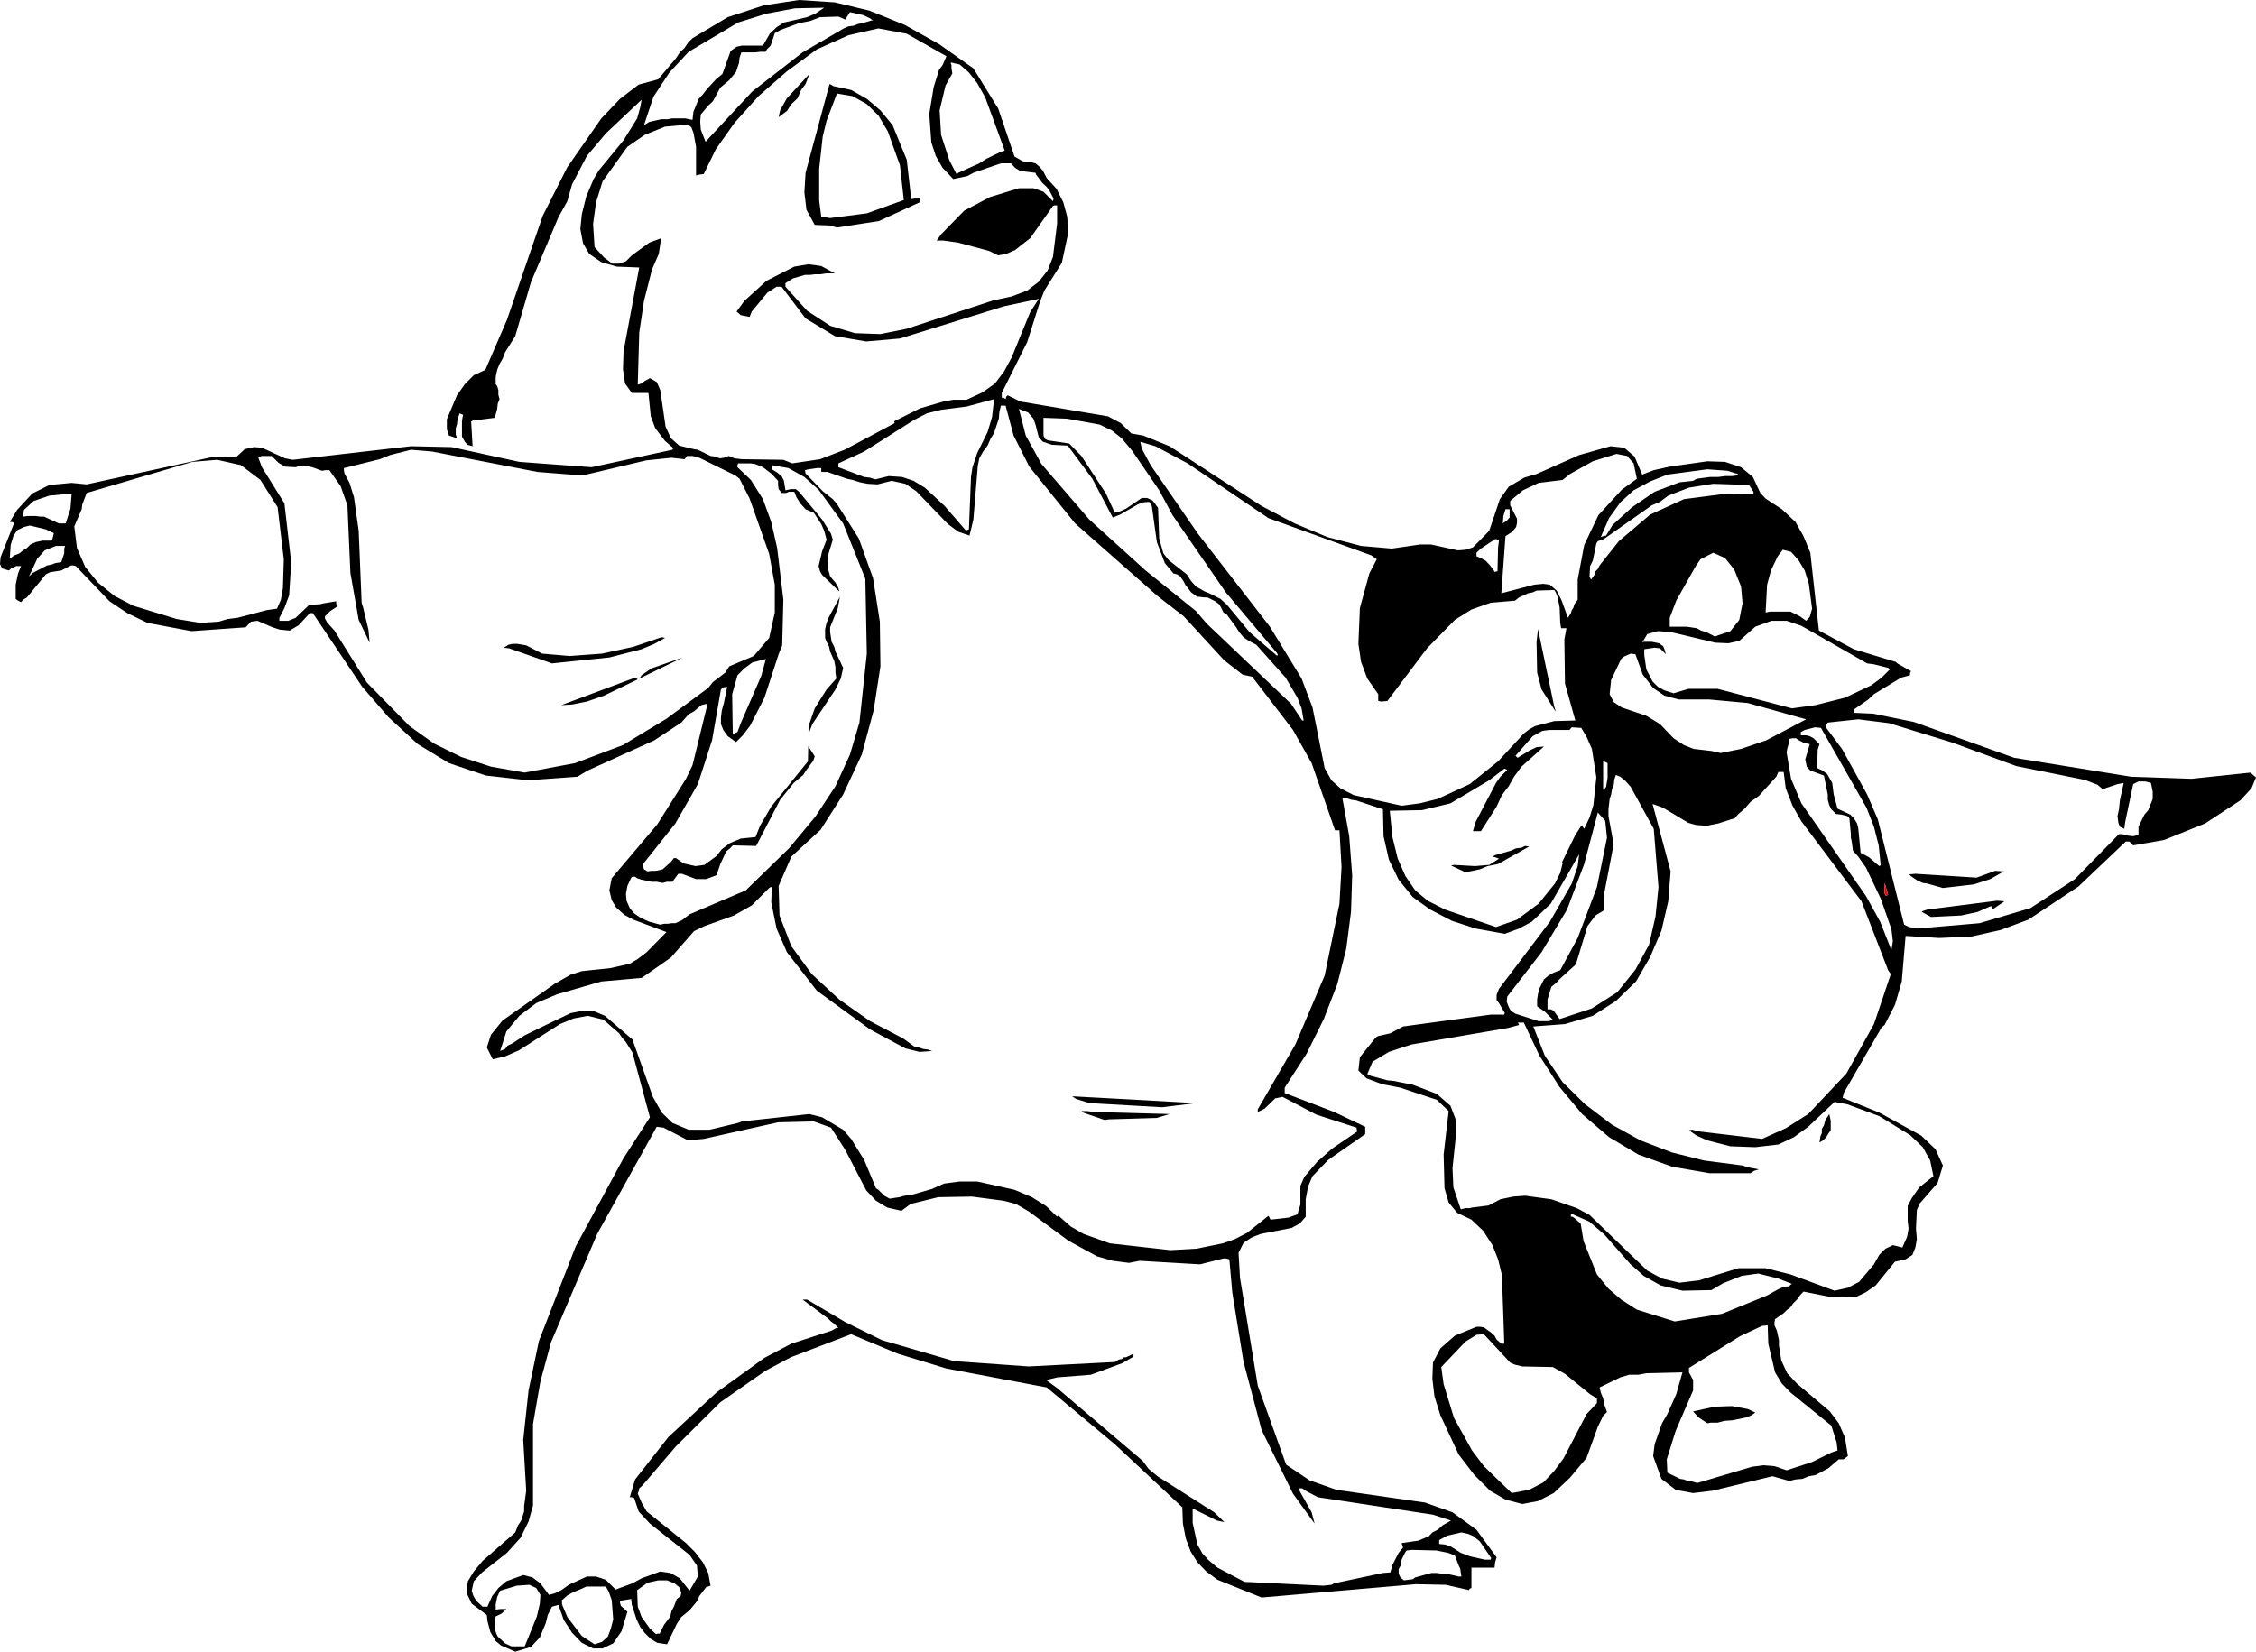 <?xml version="1.0" encoding="UTF-8" standalone="no"?>
<svg xmlns:xlink="http://www.w3.org/1999/xlink" height="279.1px" width="381.15px" xmlns="http://www.w3.org/2000/svg">
  <g transform="matrix(1.0, 0.0, 0.0, 1.0, -11.55, -0.1)">
    <path d="M375.25 133.85 L374.95 132.4 374.0 132.15 372.85 132.15 371.95 132.6 370.6 139.0 370.45 140.15 369.7 139.8 369.45 139.15 369.3 138.0 369.55 136.85 369.7 135.35 370.35 132.4 369.3 132.6 366.8 133.45 365.9 132.7 363.95 131.95 363.35 131.8 352.2 129.55 341.45 125.6 330.7 122.3 325.5 121.65 320.35 122.2 320.1 122.55 320.1 123.1 322.75 126.65 327.0 134.35 328.8 138.55 333.25 156.35 334.1 156.75 335.5 157.0 346.0 156.1 354.6 153.55 362.1 148.65 369.55 141.05 370.05 141.05 371.05 141.3 371.95 141.4 372.85 141.2 372.85 139.8 373.85 137.75 374.5 137.0 375.25 135.1 375.25 133.85 M370.7 142.3 L362.7 149.9 354.25 155.5 349.55 157.25 344.65 158.35 339.2 158.6 333.5 158.25 332.85 165.95 331.7 169.9 329.95 173.3 329.45 173.7 323.1 184.7 322.85 185.6 329.05 188.1 336.15 192.0 338.55 194.3 339.8 197.05 338.9 200.0 335.9 203.45 335.4 204.55 335.25 207.7 335.4 209.5 335.15 210.9 334.65 212.15 333.5 212.9 331.7 213.3 328.45 217.3 326.8 218.45 325.15 219.25 321.25 219.35 316.25 218.35 315.65 219.0 315.15 219.7 314.5 220.35 314.05 221.0 313.4 221.5 312.9 222.0 311.45 223.0 311.35 223.5 311.35 224.05 311.75 224.95 312.1 226.55 312.1 227.45 312.5 230.0 313.5 232.15 315.15 233.9 320.7 238.6 322.2 240.6 323.25 243.0 323.75 246.15 323.0 246.7 322.2 246.7 320.45 248.2 318.3 249.35 317.15 249.55 316.05 250.0 314.9 250.1 313.85 250.35 311.0 249.55 300.9 252.0 297.6 252.4 294.65 251.85 292.25 250.0 290.85 246.15 291.1 244.15 292.35 240.6 293.25 239.05 294.75 235.7 295.8 232.0 289.7 232.15 288.35 232.4 286.8 232.4 285.3 232.85 281.8 234.55 282.0 235.4 282.4 236.4 282.6 237.45 283.05 238.7 282.4 239.35 281.5 241.2 279.6 246.45 276.8 249.8 274.05 252.4 271.4 253.75 268.75 254.25 265.9 253.5 263.3 252.0 260.65 249.35 258.0 245.9 254.9 239.25 253.9 236.05 253.55 233.1 253.65 230.35 254.9 227.95 257.35 225.8 261.0 224.3 261.65 224.3 262.25 224.4 263.5 225.3 264.05 225.8 264.4 226.45 265.2 227.15 265.7 227.15 265.3 215.55 264.65 212.9 263.7 210.5 262.15 208.1 260.15 206.2 257.75 205.05 256.3 203.3 255.6 200.9 255.45 195.2 256.3 187.85 254.3 185.95 248.15 183.9 245.05 183.3 242.4 182.3 241.05 181.0 241.3 178.75 243.95 175.45 244.3 175.2 246.45 174.7 248.6 173.55 263.4 171.55 265.7 171.55 265.7 171.4 265.8 171.3 264.8 169.6 264.4 169.1 264.4 168.2 264.8 167.2 273.4 155.85 277.1 149.4 278.1 146.45 278.35 144.45 273.55 152.8 270.35 155.85 268.2 157.0 265.8 157.9 260.85 157.0 256.85 155.7 253.2 153.8 250.25 151.7 247.85 148.75 246.2 145.35 245.3 141.4 245.2 136.85 240.65 135.35 239.9 135.25 239.1 135.0 238.35 135.0 239.5 141.4 240.0 148.0 239.8 154.2 239.0 160.4 237.5 166.35 235.2 172.3 232.3 178.15 228.6 183.9 228.6 184.8 236.95 188.0 242.2 190.5 242.2 191.75 235.95 196.1 233.3 198.85 232.55 200.6 232.15 202.75 232.15 205.7 231.15 206.85 229.75 207.6 224.6 208.6 Q223.75 208.9 222.95 209.25 L221.65 210.1 220.8 211.8 221.05 216.05 224.05 234.25 228.85 247.6 232.8 250.25 237.35 251.85 252.3 254.0 256.95 255.65 261.0 258.6 264.4 263.25 264.15 264.1 264.05 265.0 260.15 265.0 260.15 268.45 259.85 268.55 259.75 268.8 255.8 267.9 250.75 267.8 224.7 270.05 217.25 267.05 215.35 265.65 213.85 264.1 212.7 262.25 211.9 260.1 211.4 257.55 211.3 254.8 199.9 244.15 188.4 234.55 171.45 231.35 163.25 228.85 155.35 225.55 145.15 229.45 140.85 231.75 133.25 237.05 125.75 244.5 120.1 251.1 119.55 251.6 119.45 252.1 119.3 252.5 119.95 254.0 120.8 255.5 127.45 260.85 128.95 262.35 130.3 264.1 131.2 265.9 131.6 268.05 130.85 268.3 129.7 269.8 129.3 270.7 128.05 272.2 126.65 273.35 125.9 274.5 124.25 277.95 122.6 277.7 121.5 277.05 120.45 276.0 119.7 275.0 119.1 273.75 118.3 271.3 118.2 270.3 116.3 270.6 116.3 270.95 116.45 271.45 117.55 272.45 116.55 275.75 115.15 277.8 113.35 278.65 111.75 278.65 109.85 277.7 108.2 276.0 106.8 273.85 105.9 271.3 104.8 271.6 104.1 273.0 103.75 274.4 102.75 276.8 101.25 278.4 98.6 279.2 96.2 278.15 95.3 277.4 94.4 275.9 93.9 274.0 93.8 273.0 91.25 271.1 90.35 269.2 90.6 267.3 91.6 265.65 93.1 263.85 98.6 259.05 99.05 257.9 99.6 257.05 100.1 255.5 100.1 254.6 100.45 252.0 99.95 243.4 100.85 235.05 102.6 226.7 108.8 210.75 116.9 195.8 121.35 188.9 118.4 177.95 117.3 176.2 116.65 175.45 116.15 174.7 113.5 172.4 110.85 171.75 108.45 172.2 106.15 173.15 99.2 177.6 96.9 178.6 94.8 179.1 93.8 177.1 94.5 174.95 96.45 172.55 105.25 166.35 107.95 164.8 109.85 164.2 114.65 163.7 117.95 162.95 119.3 162.15 120.8 161.0 124.15 157.6 118.55 155.5 117.05 154.7 115.65 153.45 114.9 152.2 114.5 150.55 114.9 148.5 122.6 139.4 127.45 131.7 128.55 129.4 131.1 119.0 130.05 119.25 128.8 120.3 127.9 120.8 126.65 122.2 122.1 125.2 110.85 130.3 109.1 131.35 100.75 131.95 93.65 131.15 87.4 129.05 82.15 125.85 77.2 121.3 72.75 116.15 64.4 103.7 63.9 103.7 62.0 105.75 60.5 106.65 58.85 106.5 57.6 106.1 55.05 105.0 53.95 105.15 53.05 106.1 43.9 106.75 36.45 105.35 33.05 103.7 30.05 101.7 24.35 95.75 23.9 95.65 23.55 95.65 21.9 96.5 20.0 96.8 19.3 97.15 16.1 101.05 15.45 101.45 15.1 101.85 14.6 101.6 14.2 101.3 14.2 98.9 14.6 97.0 15.1 95.75 14.3 95.75 13.45 96.15 13.05 96.5 11.9 96.15 11.55 95.4 11.65 94.25 13.95 88.45 13.55 88.3 13.2 88.3 14.45 86.25 17.0 83.5 19.9 82.05 23.65 81.7 26.2 81.95 47.8 77.25 51.55 77.25 52.9 76.0 54.45 75.65 55.8 75.75 59.7 77.55 61.0 77.8 81.0 75.5 87.85 75.65 99.3 78.15 111.5 79.05 125.15 76.1 125.25 75.9 125.4 75.9 123.9 74.6 122.25 72.45 121.5 70.45 121.1 66.5 118.3 66.5 117.15 64.9 116.8 62.5 116.9 59.45 119.55 45.3 115.75 45.15 113.15 44.4 111.1 43.0 110.05 41.2 109.6 38.8 109.85 36.3 110.6 33.3 111.85 30.35 112.75 28.85 116.9 23.8 119.2 20.1 119.7 18.3 119.95 16.95 113.9 22.65 110.7 26.45 108.2 31.25 107.4 34.1 105.9 36.8 101.25 47.8 98.6 56.9 96.9 59.6 96.45 60.75 95.95 61.6 95.55 62.6 95.3 63.75 95.3 65.0 95.55 65.35 95.75 66.0 95.75 66.8 95.95 67.55 95.65 68.3 95.55 69.2 95.15 70.7 92.4 71.05 91.6 71.05 91.4 71.2 91.15 71.3 91.4 75.5 90.5 75.25 90.1 74.75 89.6 73.9 89.6 71.3 89.7 70.6 89.8 70.2 89.2 69.95 88.85 70.95 88.75 71.85 88.55 72.45 88.55 73.5 88.75 74.15 87.4 73.7 87.05 72.65 87.05 70.95 88.75 66.9 90.1 65.0 91.6 63.5 93.55 62.6 97.2 54.15 103.25 36.55 107.4 28.35 113.15 20.1 116.3 16.8 119.45 14.4 122.75 13.5 125.75 9.95 126.4 8.95 127.2 8.2 127.8 7.3 128.55 6.55 134.5 3.0 140.6 1.0 146.55 0.1 152.6 0.5 158.45 1.9 164.4 4.3 170.2 7.55 176.0 11.65 180.2 18.45 182.95 26.55 184.35 27.35 185.9 27.55 186.5 27.7 187.15 28.25 187.75 28.95 188.4 30.2 190.05 32.0 191.2 34.3 191.85 36.7 192.05 39.35 190.95 44.5 188.0 49.2 187.25 51.1 185.1 57.9 180.8 66.5 180.8 67.3 181.1 67.3 181.45 67.55 181.55 67.15 181.8 66.9 183.95 67.95 198.75 70.45 200.9 71.6 202.7 73.35 204.7 73.7 209.15 75.5 224.7 85.6 230.3 88.55 235.8 90.85 241.5 92.35 246.7 92.8 251.5 92.1 253.3 92.1 257.85 93.1 259.15 93.0 260.4 92.6 263.15 89.8 264.95 84.45 266.45 82.35 269.1 80.8 271.15 80.2 278.35 77.0 283.65 75.5 285.95 75.75 287.7 77.25 289.0 80.3 290.95 79.55 293.65 78.95 300.0 78.05 303.0 78.15 305.7 79.05 307.7 80.7 308.95 83.4 309.85 84.35 312.6 86.15 314.9 88.3 316.25 90.7 317.4 93.5 318.85 106.65 324.75 109.8 331.85 111.95 332.1 112.2 334.4 113.5 334.25 113.85 334.25 114.2 332.75 114.6 328.15 117.4 327.2 118.3 324.9 119.9 324.75 120.15 324.75 120.55 328.05 120.7 334.9 122.1 351.85 128.15 371.6 131.35 381.8 131.7 391.8 130.65 392.2 131.05 392.7 131.45 391.95 133.3 390.05 135.35 384.1 139.25 377.15 142.05 371.95 142.95 371.3 142.3 370.7 142.3 M324.75 138.35 L325.3 139.25 325.5 140.05 325.9 144.2 327.3 144.95 329.05 146.45 329.2 146.35 329.3 146.35 328.95 142.95 328.15 139.8 326.9 136.6 319.2 123.1 318.2 123.0 316.45 123.45 315.8 123.8 315.8 124.35 316.7 124.35 317.3 124.5 317.95 124.85 318.95 125.85 318.65 126.75 318.55 129.9 319.45 130.3 320.25 130.9 321.1 132.4 321.35 134.35 322.0 136.75 324.15 137.75 324.75 138.35 M324.25 141.65 L324.25 141.05 324.0 138.35 323.65 138.0 322.65 137.75 321.75 137.65 320.95 136.85 320.6 136.15 320.35 135.25 320.35 134.35 319.7 131.15 317.4 130.3 316.8 129.65 316.55 128.4 317.3 125.85 316.25 125.6 315.3 125.1 315.0 124.85 314.4 124.85 313.85 124.95 313.75 125.75 313.5 126.65 313.4 127.25 314.15 131.7 315.9 135.85 326.8 151.5 329.2 155.85 331.1 160.65 331.35 159.15 331.1 157.1 329.3 151.95 326.8 146.7 325.5 144.85 324.6 143.85 324.4 142.3 324.25 141.65 M329.45 114.6 L330.85 113.2 330.55 112.95 328.15 112.35 327.0 112.2 315.9 105.85 313.4 105.0 310.85 105.0 308.1 106.0 305.4 108.4 303.55 108.8 301.35 108.7 293.8 106.9 291.65 106.75 289.85 107.25 289.0 108.7 289.25 108.55 290.6 108.55 291.85 108.8 292.55 109.3 292.75 109.8 293.0 110.65 292.0 109.65 291.1 109.55 289.35 109.8 289.35 110.8 289.7 113.2 290.75 115.25 291.65 116.15 292.75 116.75 294.3 117.25 296.8 116.5 301.75 116.5 314.3 119.8 318.3 119.25 323.25 118.0 327.7 115.9 329.45 114.6 M334.1 147.85 L335.15 147.75 345.5 148.4 348.65 147.25 350.1 147.35 347.8 148.65 345.0 149.55 339.8 150.15 337.15 149.4 336.4 149.3 335.5 148.9 334.4 148.15 334.1 147.85 M348.05 153.45 L347.95 153.2 345.65 154.2 342.9 154.8 337.8 155.05 336.25 154.2 336.25 154.1 337.15 153.8 348.95 152.3 350.2 152.4 348.3 153.7 348.05 153.45 M330.55 151.3 L329.95 149.3 329.95 151.05 330.2 151.5 330.35 151.4 330.55 151.3 M261.0 93.5 L261.0 94.1 261.75 94.4 262.55 94.85 263.3 95.65 264.15 96.8 264.3 96.65 264.55 96.65 264.65 92.6 264.8 91.45 264.4 91.2 264.15 91.2 261.75 92.8 261.0 93.5 M244.15 94.6 L243.25 93.95 225.85 87.65 212.2 78.4 206.75 75.5 204.2 74.75 204.45 75.9 205.95 78.7 213.95 90.3 226.1 106.0 231.45 114.75 233.3 119.65 235.35 129.9 236.5 131.95 238.0 133.3 240.25 134.45 248.35 136.25 251.4 135.85 254.45 135.1 259.85 132.6 264.65 128.75 269.0 124.05 269.9 123.35 270.9 122.8 274.15 121.95 277.7 121.85 275.95 115.6 275.85 108.15 276.2 106.25 275.3 106.25 275.15 105.35 275.05 102.75 274.7 100.95 274.4 100.2 274.15 99.8 271.15 99.9 270.5 100.2 269.75 100.35 268.2 101.05 267.5 101.6 263.4 101.95 260.15 103.1 257.35 104.85 252.65 109.65 245.95 118.55 244.95 118.65 244.4 118.55 244.4 117.4 242.55 114.75 241.5 111.95 241.05 108.9 241.3 102.85 242.9 97.0 244.15 94.6 M328.15 173.15 L331.0 164.7 330.55 164.05 326.05 152.4 315.9 138.9 314.4 136.25 313.25 133.3 312.9 130.55 312.0 130.55 311.65 131.35 308.7 134.6 307.3 135.6 306.3 136.75 305.25 137.65 304.65 138.35 301.85 139.25 299.85 139.65 298.05 139.5 296.8 139.15 292.55 136.6 290.75 135.95 293.8 147.35 293.4 152.4 292.25 157.35 290.35 161.8 287.95 165.95 284.55 169.25 280.65 171.75 275.95 173.15 270.6 173.55 272.55 178.5 275.55 182.95 279.35 186.7 283.9 190.15 288.7 192.8 294.05 194.85 299.45 196.2 305.95 197.05 306.85 197.35 308.7 197.7 307.9 197.95 307.3 198.35 300.35 198.35 294.05 197.25 288.35 195.2 283.4 192.25 278.85 188.35 275.05 183.8 271.65 178.5 269.0 172.9 267.95 172.9 268.1 173.05 268.2 173.3 266.35 173.8 250.0 176.6 246.2 177.85 243.45 179.5 242.55 181.6 243.15 181.9 245.95 182.65 247.0 182.75 250.25 183.4 254.3 184.95 256.6 186.95 257.45 189.15 257.55 191.75 256.95 197.5 257.1 200.75 258.35 204.45 259.15 204.25 259.85 204.25 260.25 204.15 263.05 203.8 265.05 202.75 267.2 202.3 269.2 202.15 273.65 202.75 277.95 204.25 280.1 205.4 289.85 214.8 292.35 216.15 295.3 216.85 298.6 216.45 305.25 214.4 309.85 214.4 314.05 215.45 321.5 218.2 323.75 217.7 325.65 216.7 328.15 213.75 329.05 212.15 330.1 211.1 331.35 210.5 332.95 210.9 333.75 209.1 334.0 207.7 333.85 206.45 333.85 203.9 334.55 202.55 335.8 200.75 338.2 198.85 337.65 196.2 336.4 193.95 334.25 191.9 329.05 188.7 323.65 186.7 321.5 186.3 317.05 190.5 314.65 192.25 312.0 193.5 308.1 193.95 303.9 193.8 300.0 192.8 298.2 192.0 296.9 191.1 297.45 191.0 298.7 191.3 309.25 192.55 313.25 190.75 317.05 188.35 323.5 181.5 328.15 173.15 M276.8 80.2 L275.55 81.2 271.5 81.7 268.85 82.95 266.7 84.75 266.7 85.5 267.85 87.75 267.85 88.45 267.7 89.15 267.05 89.95 265.9 90.7 265.2 100.35 270.75 98.9 272.3 98.75 273.4 98.9 274.55 99.9 275.4 101.6 276.45 104.5 276.95 103.7 277.1 103.2 277.35 102.85 277.55 102.2 278.1 101.45 278.1 98.05 279.2 92.2 281.6 87.15 285.55 82.85 288.1 81.0 287.55 78.4 286.45 77.15 284.65 76.8 280.65 78.05 276.8 80.2 M171.45 9.6 L164.75 5.8 159.95 4.9 154.9 6.05 149.55 8.45 144.5 12.15 139.7 16.35 135.65 20.85 132.5 25.3 130.45 29.5 129.7 29.6 129.15 29.75 129.15 24.9 128.7 22.5 128.35 21.6 127.8 21.15 123.9 21.5 120.45 22.9 117.55 24.9 113.35 30.75 112.25 34.3 111.75 37.95 112.0 41.85 113.6 43.6 115.0 44.65 116.15 44.65 117.3 44.25 118.3 43.25 121.25 41.1 123.25 40.35 122.85 43.0 121.7 45.65 120.35 50.95 119.55 56.3 119.3 65.1 119.95 64.9 120.45 64.5 121.35 64.0 122.5 64.65 123.1 66.0 124.0 72.2 124.9 74.15 126.3 75.4 128.8 76.0 129.45 76.1 131.6 77.15 132.35 77.25 133.15 77.55 133.85 77.45 134.65 77.15 135.65 77.55 136.9 77.7 143.9 77.8 145.4 78.4 150.1 77.7 154.25 76.1 162.7 71.6 162.6 71.3 167.0 69.1 170.95 67.95 172.6 67.65 174.85 67.65 177.55 66.4 179.65 64.9 181.2 62.85 182.45 60.55 185.6 52.85 187.05 50.6 181.2 51.85 163.6 57.3 157.9 57.8 152.6 56.9 147.65 53.9 143.6 48.55 142.75 48.55 141.2 49.55 138.55 52.75 138.2 53.65 136.7 53.35 136.0 52.75 137.3 50.95 141.05 47.55 145.75 45.15 148.15 44.75 150.3 45.05 152.6 46.3 151.1 46.3 150.1 46.45 149.2 46.45 148.4 46.55 147.55 46.55 145.5 47.15 144.25 47.95 144.25 48.55 147.9 52.6 151.8 55.15 156.0 56.4 160.3 56.55 164.75 55.65 179.4 50.85 182.45 50.2 185.1 49.2 187.05 47.7 188.55 45.8 189.45 43.5 190.15 37.85 190.15 34.8 189.65 34.8 189.45 34.9 185.6 40.35 183.05 42.35 181.55 43.0 180.2 43.25 178.65 42.5 173.45 41.1 170.95 40.75 169.8 40.75 170.55 39.7 174.45 35.7 178.8 33.4 183.7 31.9 186.15 31.9 187.85 32.5 189.45 34.1 189.55 33.65 188.9 32.4 188.4 31.7 187.65 31.0 186.6 29.6 186.5 29.3 184.85 29.1 184.2 28.95 183.85 28.95 183.05 28.45 182.35 27.7 180.65 27.7 176.0 29.3 175.0 29.85 172.6 30.35 170.8 28.45 169.65 26.45 168.9 24.15 168.55 19.35 169.3 14.8 170.2 11.9 170.8 11.1 171.45 9.6 M175.25 12.35 L173.7 11.0 172.2 10.65 172.2 10.85 172.3 11.1 172.3 11.65 172.45 12.5 171.3 14.55 170.3 18.75 170.55 22.9 171.95 27.2 173.2 29.6 173.45 29.3 177.0 27.7 178.25 26.9 180.65 25.75 181.3 25.55 178.0 16.55 176.65 14.15 175.25 12.35 M310.75 96.5 L310.1 98.9 309.85 103.6 310.6 103.45 314.05 103.45 315.65 104.25 316.7 105.0 317.3 104.35 317.7 102.95 317.15 98.75 316.45 96.5 315.4 94.75 314.15 93.35 312.75 93.0 311.9 94.1 310.75 96.5 M303.0 94.4 L301.0 93.5 298.85 94.6 298.05 95.75 294.75 101.6 293.65 104.5 293.65 106.0 296.55 106.0 298.2 106.25 298.95 106.65 300.0 107.0 301.25 107.65 303.9 106.75 305.4 104.85 305.95 102.05 305.7 99.2 304.55 96.35 303.0 94.4 M282.4 90.7 L282.9 90.6 284.0 88.8 287.3 85.8 291.1 83.2 295.3 81.6 297.6 81.35 298.2 81.0 300.45 80.7 301.85 80.7 303.0 80.55 304.15 80.55 304.9 80.45 305.4 80.45 305.15 80.2 303.4 79.65 300.0 79.4 293.25 80.3 290.35 81.45 287.55 82.95 285.3 85.0 283.4 87.65 282.0 90.85 282.4 90.7 M281.5 91.55 L281.25 91.95 280.65 94.85 280.2 95.75 280.1 97.5 280.35 98.05 281.0 97.15 281.1 96.65 281.5 96.25 281.8 95.65 285.05 91.55 290.35 87.05 296.05 84.45 303.3 83.5 307.8 83.6 307.8 83.2 307.05 82.05 301.0 81.85 296.9 82.5 293.4 83.85 292.0 84.9 290.6 85.5 282.5 91.2 281.5 91.55 M266.6 86.15 L265.9 86.15 265.55 87.3 265.45 88.55 266.2 88.0 266.6 87.55 266.6 86.15 M166.9 34.3 L160.05 37.45 152.95 38.55 151.7 38.2 149.2 38.1 147.8 35.55 147.45 32.6 147.65 29.3 151.7 14.3 151.95 14.4 152.35 14.65 155.35 15.3 158.0 16.8 160.3 18.75 162.35 21.25 164.75 27.1 165.5 33.75 166.1 33.65 166.9 33.65 166.9 34.3 M180.3 70.85 L179.5 73.25 178.9 74.25 178.4 75.4 177.65 76.4 177.0 77.55 176.75 78.8 176.0 87.9 175.35 90.6 173.45 89.95 171.7 88.65 166.35 83.1 164.5 81.85 162.2 81.35 159.8 81.95 158.15 81.85 156.85 81.6 155.6 81.2 154.65 81.0 151.35 79.85 150.3 79.85 150.3 79.2 149.55 79.2 148.15 79.4 147.55 79.55 147.65 80.1 150.55 83.1 152.25 84.45 152.95 85.25 156.65 91.1 159.05 97.8 160.2 105.15 160.3 112.7 159.15 120.15 157.15 127.6 154.0 134.35 150.2 140.3 145.25 144.85 143.1 149.8 143.25 154.8 145.25 160.0 148.7 164.7 153.35 169.0 158.55 172.65 164.1 175.55 166.1 177.0 166.8 177.1 167.5 177.35 168.3 177.45 169.05 177.7 166.9 177.85 164.5 177.25 158.55 174.05 149.55 167.5 144.5 161.0 142.75 157.0 141.85 152.55 141.95 150.0 141.75 150.0 141.5 150.15 138.55 153.1 135.55 154.8 130.55 156.6 128.8 157.45 124.9 161.9 119.95 165.35 113.15 165.95 105.7 168.1 102.15 169.6 99.3 171.75 97.1 174.4 96.05 177.7 96.9 177.35 97.3 176.8 98.05 176.45 100.2 175.05 Q104.05 173.15 107.95 171.3 L109.95 170.9 111.75 170.9 113.75 171.75 118.4 175.75 121.85 185.45 123.35 188.1 125.15 189.85 127.9 191.0 131.45 191.0 136.25 189.85 136.9 189.6 148.3 188.35 150.45 188.9 154.0 191.0 155.35 192.55 157.55 196.1 159.55 200.9 159.95 201.15 160.95 202.15 161.85 202.65 163.5 202.4 164.4 202.15 165.4 202.05 169.05 201.0 171.05 200.1 173.7 199.75 176.65 199.75 182.95 201.15 185.9 202.4 188.3 203.9 190.15 205.7 190.3 205.55 190.4 205.55 192.45 207.35 194.6 208.6 199.05 210.2 209.25 211.35 213.7 211.1 218.15 210.2 220.15 209.5 222.2 208.45 225.85 205.55 225.95 205.7 226.2 206.2 229.25 205.85 230.75 205.3 231.25 203.65 231.25 200.5 231.9 199.0 234.05 196.45 236.6 194.2 240.85 191.3 240.75 190.85 240.75 190.65 233.95 188.45 228.25 185.45 227.0 185.7 225.2 187.45 224.05 188.0 224.05 187.55 230.4 176.6 235.35 164.95 237.85 152.8 238.2 146.6 237.85 140.4 237.1 140.4 233.15 129.05 230.0 123.45 223.1 114.45 221.5 114.1 218.4 111.7 211.55 104.25 207.1 100.8 193.2 88.55 185.45 78.95 182.8 73.7 181.45 68.65 180.65 68.65 180.4 69.7 180.3 70.85 M168.15 69.95 L166.0 71.05 157.55 76.4 153.2 78.4 153.2 79.05 157.55 80.7 158.45 80.8 159.45 81.1 161.7 80.55 163.95 80.7 165.9 81.35 167.8 82.5 171.15 85.6 174.7 89.7 174.85 89.7 175.25 89.55 175.6 80.7 175.85 79.05 176.65 76.65 178.4 73.1 179.15 70.6 179.5 67.55 174.85 68.8 170.55 69.35 168.15 69.95 M187.85 70.7 L187.85 73.7 188.1 74.25 188.55 74.5 192.2 75.05 194.25 77.15 198.4 83.5 199.9 86.75 200.8 86.5 201.8 86.05 204.45 84.25 205.35 84.25 206.25 84.65 207.2 85.9 207.4 91.1 208.1 93.6 209.0 94.75 212.05 97.15 212.8 98.3 213.6 99.2 215.1 100.05 215.85 100.35 217.75 101.3 218.85 102.3 222.65 106.9 227.35 110.95 227.35 110.8 227.45 110.8 227.35 110.55 227.25 110.4 218.65 100.2 209.65 87.15 207.4 82.95 202.85 76.3 201.05 74.15 199.4 72.85 197.35 71.85 191.85 70.85 187.85 70.7 M183.7 69.2 L184.85 73.7 187.5 78.5 195.6 87.9 205.1 96.5 213.6 103.35 215.45 105.5 229.65 119.0 231.55 121.85 231.8 121.85 231.45 119.8 230.75 118.0 228.75 114.6 223.8 109.05 222.55 108.4 221.65 107.8 220.9 106.9 220.4 106.1 218.75 103.85 218.25 103.6 217.85 102.75 217.5 102.2 216.85 101.7 215.55 101.05 214.95 101.05 214.2 100.95 213.85 100.95 212.8 100.2 211.8 98.9 211.55 98.4 210.95 97.5 210.4 97.15 209.8 97.0 208.35 95.25 207.0 91.7 206.15 85.6 205.7 84.9 204.6 85.0 203.75 85.35 200.8 87.05 199.55 87.55 196.1 81.0 191.95 75.4 189.25 75.25 187.75 74.75 187.05 74.0 186.5 71.85 186.15 70.85 185.25 69.8 183.7 69.2 M164.25 33.9 L163.6 28.05 161.55 22.3 159.95 19.6 158.0 17.7 155.6 16.35 152.95 15.9 151.2 20.5 150.55 23.15 149.95 28.6 149.95 34.0 150.3 36.7 151.8 36.95 158.0 36.15 164.25 33.9 M193.35 185.8 L192.7 185.35 213.6 186.5 207.9 187.2 195.6 186.5 193.35 185.8 M196.45 188.0 L209.15 188.35 207.0 189.0 198.85 189.25 198.15 189.35 194.25 188.0 194.35 187.85 195.2 187.85 196.45 188.0 M285.3 131.35 L284.55 131.05 284.3 131.8 284.2 132.7 283.9 133.45 283.75 134.35 283.5 135.1 283.3 136.85 283.3 138.0 284.0 141.8 284.0 143.7 282.5 151.5 282.5 153.95 281.1 154.8 279.75 156.6 277.8 163.05 275.15 165.45 274.4 166.25 273.65 166.85 273.0 169.0 273.0 170.65 273.55 170.65 274.05 170.9 275.05 172.3 280.5 170.5 284.8 167.75 287.85 163.95 290.15 159.75 291.25 154.95 291.75 150.0 290.95 140.15 287.05 133.05 286.15 132.05 285.3 131.35 M316.7 121.65 L306.85 118.9 300.35 118.3 295.2 118.3 292.75 117.65 290.85 116.35 289.1 114.1 287.85 110.65 287.05 110.55 285.8 111.1 285.45 111.45 283.75 115.0 283.5 117.4 284.2 118.75 285.55 119.65 289.7 121.05 292.0 122.45 294.3 124.85 296.05 126.0 297.7 126.65 300.7 127.0 302.25 127.35 305.7 126.65 309.95 125.2 316.7 121.65 M271.4 106.4 L274.15 119.55 274.4 120.3 274.25 120.15 272.0 116.6 271.25 113.75 271.15 108.55 271.4 106.4 M273.3 123.45 L272.15 123.6 270.5 124.5 267.6 127.8 267.95 128.15 270.0 126.9 271.15 126.35 272.4 126.25 268.6 129.65 267.35 131.35 266.45 132.95 265.3 134.45 264.4 136.4 261.75 140.55 260.4 140.55 260.85 139.0 264.3 132.4 265.05 131.35 266.2 130.2 265.8 130.0 265.7 130.0 263.15 131.95 256.6 135.85 251.8 137.0 246.35 137.1 246.8 141.55 247.7 145.2 249.0 148.15 250.65 150.55 252.75 152.3 255.7 153.8 264.3 156.75 267.85 155.5 271.5 152.8 274.25 149.4 275.15 147.6 275.55 146.0 275.35 146.0 277.7 141.2 278.7 139.65 278.95 139.8 279.2 140.15 280.1 138.25 280.75 136.15 281.25 131.45 280.5 126.65 279.6 124.6 278.7 123.1 277.1 123.0 276.7 123.45 273.3 123.45 M261.55 147.0 L259.15 147.5 256.7 146.35 257.2 146.25 260.75 146.45 263.15 146.25 264.8 145.2 264.15 144.95 263.7 144.85 264.15 144.6 266.8 143.85 267.7 143.45 268.6 143.35 269.2 143.05 269.9 143.15 264.65 146.1 262.9 146.45 261.55 147.0 M283.05 141.65 L282.75 138.8 281.5 137.4 279.2 146.1 276.3 153.8 272.0 161.0 266.2 168.5 266.1 169.35 266.45 170.25 266.8 170.9 267.6 171.4 271.5 172.65 273.3 172.65 273.9 172.4 272.55 171.05 271.25 170.15 271.25 169.0 271.4 168.0 271.65 167.1 272.4 165.6 273.15 164.95 274.05 164.45 275.15 164.05 278.1 158.6 281.35 150.0 283.05 141.65 M282.75 128.85 L282.4 128.75 282.4 133.45 282.6 133.45 282.9 133.05 283.15 131.55 283.15 129.05 282.75 128.85 M320.6 188.35 L320.85 189.5 320.85 191.1 320.45 191.65 320.1 192.25 319.55 192.8 318.95 193.15 319.1 192.15 319.35 191.55 319.35 190.85 319.7 190.25 319.95 189.35 320.6 188.35 M147.9 3.0 L149.3 2.4 150.8 1.4 145.9 1.5 141.05 2.4 136.25 3.9 127.9 8.85 124.65 12.35 121.95 16.45 120.35 21.25 121.25 20.7 123.25 20.25 124.25 20.25 125.15 20.1 127.3 20.1 128.55 20.35 128.7 19.0 129.6 16.8 130.3 16.05 130.95 15.2 132.6 13.4 133.6 12.6 135.0 8.7 136.0 8.0 136.9 7.8 140.45 7.8 141.6 5.8 142.75 4.7 144.0 3.9 147.9 3.0 M159.05 3.55 L158.45 3.15 157.4 2.65 155.15 2.15 154.35 3.4 153.2 2.9 150.1 3.0 148.4 3.65 146.55 4.0 143.45 5.15 142.45 5.7 141.75 7.8 141.2 8.35 140.85 8.85 139.95 8.85 139.2 8.95 136.8 8.95 136.5 9.85 136.4 10.75 135.9 12.25 134.75 13.65 133.25 14.9 132.0 17.2 131.2 17.95 129.95 19.45 129.85 20.6 129.95 22.0 130.75 24.05 138.65 15.55 147.15 8.95 154.1 4.9 154.9 4.55 155.75 4.45 156.5 4.15 157.3 4.0 158.8 3.55 159.05 3.55 M147.65 14.3 L146.9 15.3 146.3 16.7 145.25 17.7 144.5 18.85 143.1 19.9 143.35 18.75 144.5 16.7 148.3 12.6 147.65 14.3 M152.5 109.4 L152.7 110.2 154.0 112.95 153.6 114.75 152.7 116.6 148.8 122.45 148.15 124.15 148.15 122.8 149.2 119.8 151.2 116.6 152.85 114.75 152.7 113.75 152.7 112.85 152.5 111.8 151.8 110.2 151.6 109.3 151.2 108.55 150.95 107.9 150.95 106.4 151.2 105.35 151.6 104.35 153.45 100.95 153.1 102.85 151.8 106.1 151.8 106.9 152.05 108.55 152.5 109.4 M25.45 85.35 L25.35 86.15 24.1 89.05 24.55 92.7 25.95 95.9 28.1 98.55 30.9 100.8 34.05 102.45 41.4 104.7 45.4 105.35 48.5 105.15 50.0 104.7 51.65 104.5 56.6 103.2 58.35 102.95 59.0 101.45 59.35 99.45 59.5 94.6 58.45 85.8 55.55 81.2 52.25 78.7 48.25 77.8 44.05 78.15 26.2 83.4 25.45 85.35 M16.45 97.5 L17.1 96.9 19.5 95.65 20.25 95.5 20.9 95.25 21.9 95.1 22.4 93.6 22.4 92.8 22.55 92.35 21.0 92.35 19.1 93.1 17.85 94.5 16.45 97.5 M16.6 88.9 L15.6 89.15 14.45 89.7 13.8 90.7 13.35 92.2 13.2 94.5 13.95 93.95 14.85 93.6 15.45 93.1 16.1 92.7 16.7 92.1 17.6 91.7 18.75 91.45 20.25 91.45 20.25 91.3 20.4 91.2 20.65 90.2 19.3 89.55 16.6 88.9 M17.25 84.75 L15.6 86.25 15.45 87.4 16.2 87.3 17.6 87.3 18.4 87.4 19.0 87.4 21.5 88.55 22.65 88.55 23.45 86.05 23.65 83.6 22.55 83.6 19.9 83.85 17.25 84.75 M139.1 78.5 L138.3 78.4 136.25 78.4 136.15 78.7 136.15 79.05 138.4 81.2 140.45 84.45 141.85 88.3 142.85 92.7 143.9 101.45 143.7 109.15 143.1 110.65 140.7 118.0 138.3 122.7 137.05 124.35 135.9 125.5 134.5 124.5 133.75 123.45 133.35 122.45 133.35 121.4 133.5 120.15 133.85 118.9 134.4 116.15 133.75 116.25 133.35 116.6 131.85 125.2 129.45 132.6 125.65 139.25 120.2 146.1 120.2 146.45 120.35 147.0 120.95 147.35 121.6 147.25 122.4 147.25 123.5 147.0 124.9 145.75 125.4 145.1 125.75 145.1 127.05 146.0 129.05 146.45 130.55 146.25 132.6 144.75 133.5 143.6 134.9 142.55 136.7 141.8 139.2 141.55 139.95 139.65 141.85 136.4 148.05 128.75 148.1 126.2 149.2 127.9 148.95 128.65 147.8 130.2 147.25 131.05 145.65 132.4 143.35 135.25 139.3 143.05 135.35 142.95 134.9 143.45 134.25 143.95 133.25 146.1 132.6 148.0 130.85 148.65 129.15 148.65 126.75 147.75 126.15 147.75 125.15 149.1 124.25 149.1 123.5 149.3 122.5 149.1 121.6 149.1 119.95 148.75 119.2 148.5 118.85 148.25 118.4 148.25 118.2 148.4 117.55 149.8 117.3 151.15 117.4 152.3 117.95 153.55 118.7 154.45 119.8 155.2 121.25 155.85 123.1 156.35 123.75 156.2 124.35 156.2 125.0 156.1 125.65 156.1 126.75 155.6 128.05 154.6 137.55 150.55 144.85 143.45 149.3 138.1 152.7 132.95 155.15 127.6 156.75 122.2 158.0 110.55 157.75 97.9 154.0 88.55 149.85 82.85 147.45 80.7 144.75 79.2 141.95 78.7 141.95 79.4 142.85 79.95 143.6 80.55 144.0 81.35 144.25 82.95 145.15 82.75 146.0 82.75 146.55 83.2 150.45 87.9 151.95 90.3 152.25 91.3 151.35 94.25 151.45 96.25 151.8 97.5 152.7 98.55 153.2 99.45 153.35 100.05 150.45 97.25 150.1 96.65 149.85 95.75 150.45 93.25 151.2 91.3 150.8 89.8 150.3 88.65 149.05 86.75 147.65 86.15 146.75 85.15 146.1 84.1 145.75 83.2 144.85 83.2 144.35 83.4 143.6 83.4 143.1 82.75 143.0 82.05 143.0 81.35 141.95 80.2 140.45 79.05 139.1 78.5 M84.55 76.4 L81.0 76.1 77.45 77.0 75.7 77.7 69.65 79.2 69.65 79.55 69.75 80.1 70.6 81.7 71.35 84.1 72.15 89.8 72.65 101.95 72.9 102.75 73.8 106.5 74.0 108.7 72.15 104.85 70.75 96.9 70.25 85.5 69.1 82.25 67.2 79.55 66.55 79.55 65.95 79.65 64.3 79.05 63.15 78.8 62.25 78.8 61.5 79.05 59.7 78.95 58.6 78.3 57.45 77.15 55.7 77.15 55.2 77.45 55.8 79.05 59.6 85.15 60.75 95.1 60.4 100.7 59.6 102.85 58.75 104.5 58.75 105.0 60.25 105.0 61.5 104.5 63.8 102.3 65.65 102.2 66.2 102.05 68.35 101.7 68.35 102.05 68.5 102.6 67.35 103.35 66.45 104.25 66.45 104.6 66.8 105.25 68.05 106.65 73.55 115.45 80.75 122.8 84.9 125.75 89.45 128.0 94.5 129.65 100.2 130.65 108.7 129.05 116.8 126.0 124.15 121.55 131.2 116.35 132.0 115.35 134.1 113.75 134.75 112.7 138.9 110.95 141.5 107.9 142.45 103.6 142.45 98.9 141.5 93.7 138.2 84.35 136.5 81.0 135.8 80.45 129.7 77.45 128.55 77.15 127.65 77.15 127.2 77.7 125.0 77.45 120.7 77.9 109.95 80.45 102.35 79.85 84.55 76.4 M122.1 108.9 L119.95 109.8 114.5 111.2 104.8 112.2 97.55 109.65 96.65 109.55 97.45 109.05 98.15 108.9 98.95 108.9 100.45 109.15 103.15 110.55 107.8 110.95 113.25 110.55 118.55 109.4 123.25 107.8 123.5 107.8 123.9 107.9 122.1 108.9 M140.95 111.45 L138.65 112.05 137.3 113.05 136.15 114.2 135.25 117.4 135.35 124.25 135.8 123.95 136.15 123.8 136.7 122.3 140.15 114.35 140.95 111.45 M126.9 111.2 L119.6 114.75 119.95 114.2 121.6 113.05 126.9 111.2 M106.4 119.25 L118.85 114.6 119.3 114.9 113.6 117.65 110.7 118.65 108.2 119.15 106.4 119.25 M296.9 231.25 L296.9 232.0 297.6 233.3 297.6 235.05 294.65 241.9 293.15 246.7 293.25 248.95 295.4 250.0 296.05 250.1 296.7 250.35 297.45 250.45 298.3 250.7 307.55 247.95 309.45 247.7 311.35 247.85 313.4 248.55 317.7 247.15 320.95 245.55 322.0 245.2 321.85 243.85 320.95 241.0 314.05 235.4 312.6 233.9 311.45 232.0 310.3 227.15 310.2 224.05 309.25 224.15 305.5 225.9 296.9 231.25 M312.0 216.15 L308.6 215.3 305.8 215.7 302.65 216.95 Q301.7 217.5 300.7 218.1 L295.8 218.2 292.1 217.3 289.25 215.7 286.95 213.65 282.6 208.7 280.1 206.55 276.95 205.15 276.95 205.7 277.2 205.7 277.45 205.85 278.6 206.85 279.1 209.85 281.35 215.45 283.3 217.85 285.45 219.7 288.1 221.4 294.5 223.4 302.5 222.1 310.1 219.0 312.0 217.95 312.9 217.55 313.85 217.45 314.05 217.2 314.3 217.05 312.0 216.15 M120.95 267.55 L119.2 268.8 119.3 271.6 119.95 273.35 121.35 275.3 122.4 276.25 122.6 276.15 123.0 276.15 123.75 274.65 124.8 273.25 125.0 272.35 125.4 271.6 125.9 270.3 126.55 269.8 126.65 269.2 126.3 268.3 125.5 267.65 124.25 267.15 122.75 267.15 120.95 267.55 M109.85 268.55 L108.3 269.2 107.4 269.7 106.5 270.5 106.5 271.2 107.4 273.35 109.85 276.55 112.0 277.95 113.25 277.55 114.25 276.65 114.75 275.3 115.15 273.75 114.9 270.5 114.4 269.05 113.9 268.2 110.6 268.2 109.85 268.55 M102.85 269.6 L102.15 268.45 101.0 267.9 98.85 268.05 96.05 268.9 95.55 269.95 95.3 271.2 95.3 272.1 96.05 272.0 97.1 272.0 96.3 272.75 95.3 273.25 95.15 273.85 95.15 275.4 95.4 276.15 95.65 276.65 96.9 277.8 97.95 278.3 100.2 278.3 102.25 273.25 102.75 271.1 102.85 269.6 M127.8 192.8 L123.65 190.65 122.5 190.5 112.45 208.6 104.65 226.9 102.85 233.55 101.6 240.75 101.6 254.5 100.85 257.2 99.5 259.95 97.2 262.5 93.0 265.8 91.6 267.3 91.25 268.9 91.5 269.7 92.0 270.6 93.1 271.6 93.9 271.6 94.7 269.8 95.75 268.45 97.1 267.3 99.95 266.25 101.5 266.65 102.85 267.65 104.3 269.6 105.25 269.35 106.4 268.8 107.65 267.9 110.7 266.5 112.25 266.5 113.9 267.05 115.55 268.7 118.4 267.65 119.95 266.8 123.1 265.65 124.8 265.9 126.4 266.8 128.05 268.9 129.45 266.5 129.3 264.65 128.05 262.85 121.35 257.55 119.45 255.5 118.7 253.25 118.3 253.1 117.95 253.1 118.85 250.1 124.5 242.9 132.6 235.4 140.7 229.55 145.25 227.15 152.05 224.95 152.85 224.5 153.2 224.5 152.5 223.8 151.95 223.4 151.45 222.9 147.15 219.7 147.9 219.7 154.35 223.5 160.55 226.55 172.75 230.1 185.35 231.0 199.9 230.25 200.55 229.85 201.05 229.75 201.45 229.45 201.8 229.45 203.05 228.85 203.05 229.35 201.15 230.45 195.85 232.4 190.15 232.85 188.3 233.3 190.15 234.65 204.6 246.95 205.6 248.3 207.1 249.55 216.7 255.65 218.4 257.3 217.15 257.05 213.35 255.15 213.05 255.05 213.05 257.45 213.85 261.1 214.7 262.6 215.75 263.75 217.25 265.0 221.8 267.4 235.1 268.05 236.5 267.9 236.95 267.65 245.2 265.9 246.45 265.8 246.8 264.55 247.85 262.5 248.6 261.6 248.35 260.85 251.15 260.45 252.95 259.7 253.55 259.05 254.45 258.6 255.35 257.8 256.7 257.05 253.65 256.05 234.2 253.1 232.3 252.1 231.55 251.6 231.0 251.6 231.15 252.1 233.15 255.65 233.65 257.55 230.0 252.5 224.7 241.75 221.65 230.25 219.75 218.55 219.25 212.9 218.65 212.75 218.25 212.75 214.3 213.75 204.1 213.15 202.3 213.5 199.55 213.15 196.9 212.4 192.05 209.75 185.35 204.8 183.2 203.55 181.1 203.0 175.75 202.3 170.05 202.4 165.4 203.55 163.85 204.7 161.45 204.15 159.55 203.0 157.9 201.25 154.35 194.4 151.95 190.65 149.05 189.6 143.0 189.75 130.45 192.55 127.8 192.8 M301.75 240.5 L300.6 240.5 300.0 240.6 298.5 239.6 297.6 238.6 301.25 237.8 304.15 237.7 306.85 238.2 308.1 238.8 307.45 239.25 306.65 239.6 304.25 240.1 302.85 240.2 301.75 240.5 M249.0 262.35 L248.35 263.65 248.25 264.55 247.85 265.25 247.85 266.05 248.15 266.65 248.75 267.15 250.25 266.95 250.65 266.65 253.4 265.9 254.3 265.9 255.35 266.05 256.05 266.05 258.0 266.5 258.45 266.5 258.25 265.15 258.0 264.65 257.35 262.95 256.2 262.5 254.2 262.1 250.1 262.0 249.2 262.1 249.0 262.35 M263.4 263.5 L263.5 263.4 261.55 260.55 260.5 259.7 259.6 259.3 258.45 259.05 256.05 259.6 254.7 260.35 254.7 261.0 255.7 261.1 256.7 261.45 258.35 262.5 259.95 263.1 262.4 263.65 263.4 263.65 263.4 263.5 M261.0 225.65 L259.15 226.8 255.05 231.1 255.45 234.0 257.2 239.7 260.25 245.2 262.25 247.85 266.95 252.4 269.9 251.85 272.3 250.6 274.15 248.65 275.7 246.55 279.6 239.05 281.35 237.2 281.35 236.4 280.2 235.7 275.95 232.25 273.9 231.1 268.75 231.0 267.5 230.7 266.7 230.35 262.25 225.55 261.0 225.65" fill="#000000" fill-rule="evenodd" stroke="none"/>
    <path d="M330.55 151.3 L330.35 151.4 330.2 151.5 329.95 151.05 329.95 149.3 330.55 151.3" fill="#ff0000" fill-rule="evenodd" stroke="none"/>
  </g>
</svg>
